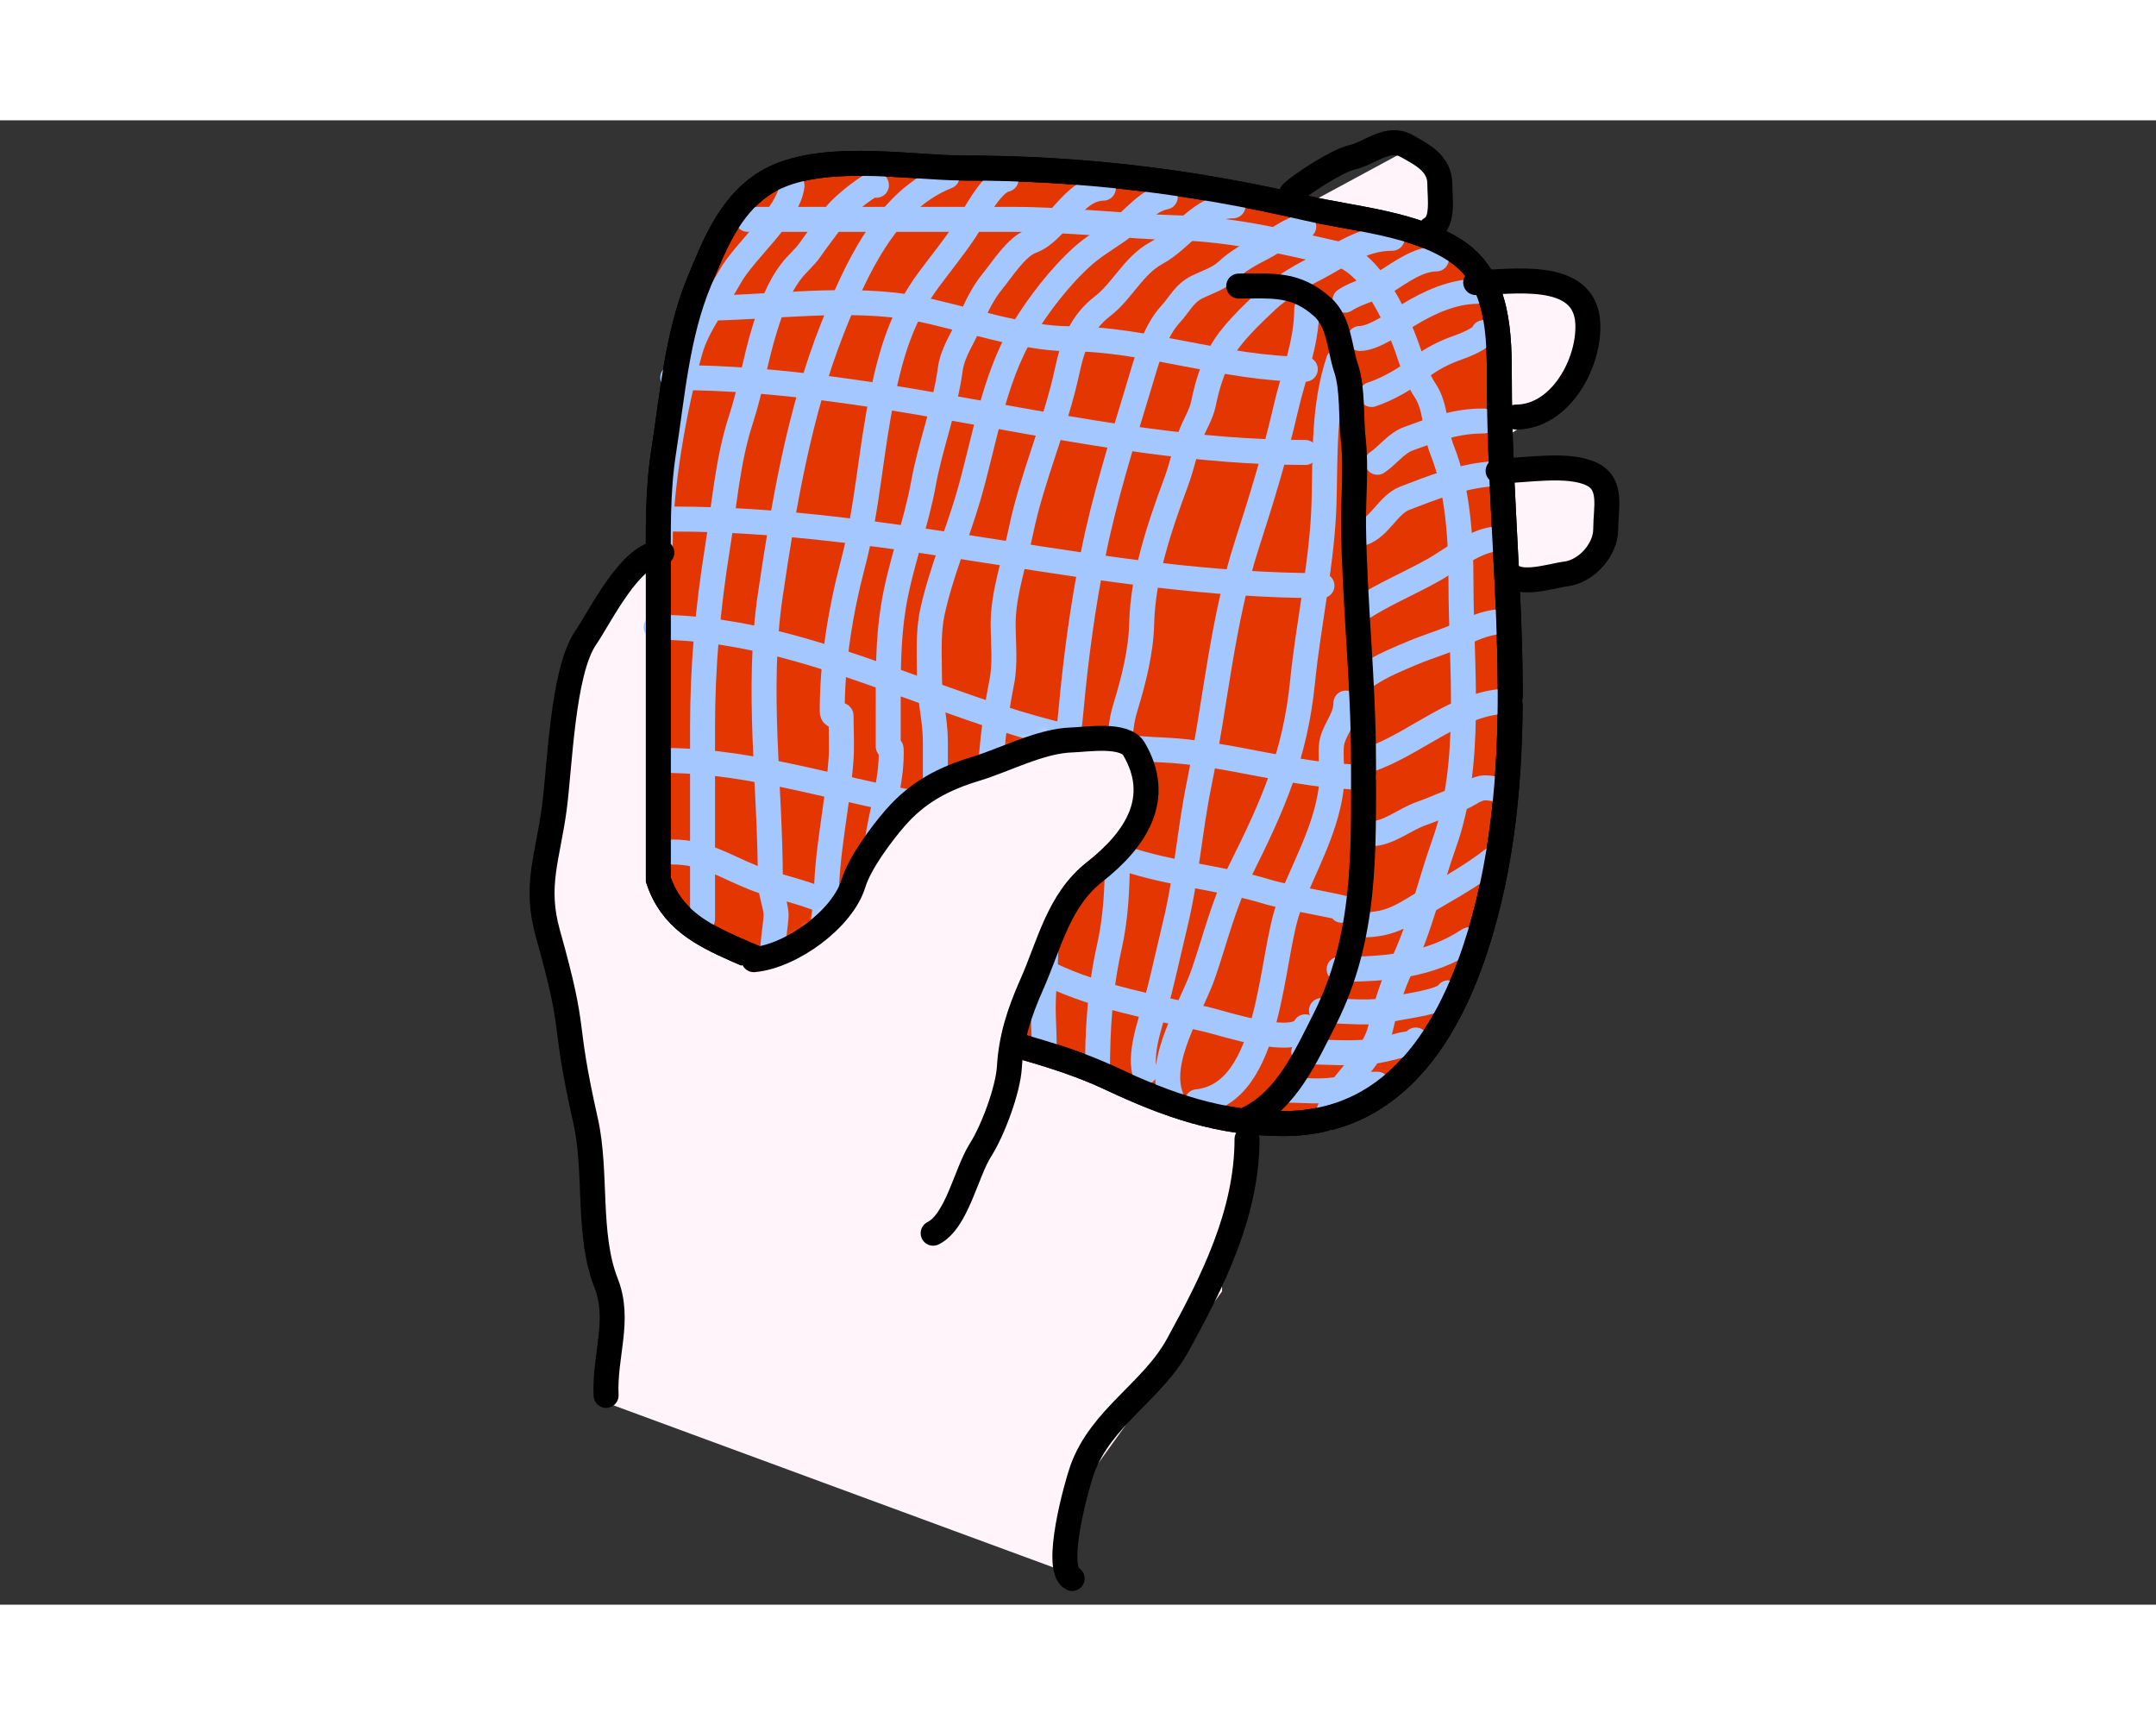 <svg aria-hidden="true" data-type="ugc" width="250" height="200" viewBox="0 0 276 190" xmlns="http://www.w3.org/2000/svg" data-bbox="-56.728 -7.946 262.716 205.84"><rect x="0" y="0" width="276" height="190" fill="#333333" stroke="none"/><path d="m80.253 57.72-7.459 10.656-2.13 15.45V99.81l7.99 54.343-2.13 9.59 60.736 22.376v-9.59l19.18-26.639v-8.524l6.926-18.114L194.8 57.72h3.941a8.9 8.9 0 0 0 7.247-3.73v-8.524H185.21l13.852-9.057 4.262-6.393v-7.992h-25.573l7.459-11.188V5.508l-4.262-2.131z" fill="#FFF4FA"></path><path d="M84.28 57.957v39.248c1.656 4.967 5.449 6.952 9.874 8.919 8.173 3.632 17.197 6.259 25.8 9.237 7.495 2.594 14.963 3.856 22.261 7.29 7.278 3.425 13.974 5.769 22.013 5.769 15.123 0 22.184-13.025 25.765-26.154 6.126-22.464 1.946-45.944 1.946-68.906 0-5.83-.038-12.762-5.238-16.421-5.353-3.768-13.399-4.283-19.606-5.734-14.464-3.38-28.75-5.096-43.602-5.096-7.321 0-19.419-2.328-25.977 2.194-4.227 2.915-6.08 7.698-7.998 12.316-2.853 6.87-3.433 14.57-4.566 21.836-.807 5.18-.672 10.264-.672 15.502Z" fill="#E43600" stroke="#000" stroke-width="3.197" stroke-linecap="round"></path><path fill="none" d="M89.936 102.255V77.689c0-7.708.663-15.188 1.887-22.804.873-5.43 1.306-11.326 3.018-16.559 1.25-3.819 1.866-7.784 3.06-11.633.82-2.638 1.738-5.237 3.438-7.44.714-.926 1.692-1.71 2.347-2.663 1.037-1.508 2.189-2.92 3.228-4.422.863-1.246 5.282-4.762 5.282-3.857" stroke="#A5C7FF" stroke-width="3.197" stroke-linecap="round"></path><path fill="none" d="M121.251 7.178c-7.796 3.062-11.777 12.134-14.631 19.325-4.336 10.927-6.297 22.714-8.006 34.249-1.81 12.212 0 24.397 0 36.597 0 1.398.577 2.743.733 4.15.12 1.074-1.087 6.533 0 7.077" stroke="#A5C7FF" stroke-width="3.197" stroke-linecap="round"></path><path fill="none" d="M128.797 7.555c-2.021.404-4.247 5.05-5.24 6.54-1.429 2.144-3.116 4.219-4.653 6.287-3.387 4.56-4.785 9.235-5.953 14.798-1.501 7.154-1.896 14.52-3.773 21.631-1.591 6.03-2.641 12.511-2.641 18.801 0 1.073 1.132.267 1.132.608 0 1.927.133 3.908-.021 5.827-.469 5.866-1.865 11.743-1.865 17.67 0 .402-.475 2.648-.294 2.829.967.967.671 2.481.671 4.025 0 1.82.121 2.021-.671 3.603" stroke="#A5C7FF" stroke-width="3.197" stroke-linecap="round"></path><path fill="none" d="M141.247 8.686c-3.79 0-5.895 5.58-9.223 6.79-1.892.689-3.676 3.546-4.925 5.073-1.225 1.497-2.1 3.245-2.83 5.03-.846 2.069-2.318 4.026-2.62 6.288-.649 4.871-2.532 9.683-3.417 14.547-.97 5.34-2.981 10.456-3.856 15.804-.717 4.383-.671 8.729-.671 13.163v4.758c0 .164.371.15.377.314.135 3.634-1.027 7.357-1.635 10.9-1.213 7.072.001 12.712.001 19.886" stroke="#A5C7FF" stroke-width="3.197" stroke-linecap="round"></path><path fill="none" d="M149.17 9.816c-2.382.454-4.112 2.986-6.037 4.318-1.467 1.016-3.229 2.083-4.548 3.27-2.907 2.617-5.708 6.258-7.713 9.6-3.752 6.252-4.921 14.502-6.959 21.38-1.436 4.845-3.477 9.607-4.548 14.546-.594 2.739-.378 5.597-.378 8.384s.755 5.378.755 8.216v5.366c0 .87-.945 4.169-.294 4.82 1.544 1.545-.407 8.457-.461 10.942-.089 4.091-1.132 8.033-1.132 12.157" stroke="#A5C7FF" stroke-width="3.197" stroke-linecap="round"></path><path fill="none" d="M157.846 10.95c-4.093 0-6.462 4.219-9.809 6.036-2.955 1.604-4.333 4.836-6.875 6.79-2.723 2.096-3.822 4.902-4.527 8.217-1.487 6.989-4.503 13.603-5.953 20.625-.784 3.796-2.264 7.95-2.264 11.822 0 2.395.3 5.055-.167 7.42-1.26 6.37-1.719 12.48-1.719 18.99 0 2.782-.677 5.467-.755 8.174-.083 2.915 0 5.846 0 8.761v8.804" stroke="#A5C7FF" stroke-width="3.197" stroke-linecap="round"></path><path fill="none" d="M166.903 13.59c-1.842.335-3.636 1.902-5.282 2.725-1.54.77-3.28 1.756-4.528 2.934-1.075 1.016-2.466 1.42-3.773 2.054-1.75.85-2.259 2.204-3.479 3.521-2.154 2.327-3.163 6.315-4.066 9.307-2.14 7.086-4.392 14.2-5.848 21.484-1.306 6.527-2.205 13.167-2.809 19.807-.675 7.425-2.567 14.682-3.018 22.134-.265 4.364-.088 8.652-.419 12.954-.297 3.851-.001 4.75-.001 8.721" stroke="#A5C7FF" stroke-width="3.197" stroke-linecap="round"></path><path fill="none" d="M178.221 15.102c-4.038 0-6.756 2.35-10.187 4.066-1.763.881-4.402 2.511-5.827 3.857-1.945 1.837-4.702 4.415-5.953 6.79-1.051 1.997-1.734 4.165-2.18 6.393-.296 1.48-1.162 2.748-1.676 4.15-.705 1.922-1.094 3.933-1.803 5.849-2.139 5.784-4.3 12.058-4.444 18.235-.081 3.508-1.031 7.26-2.054 10.606-.904 2.96-.674 5.024-.88 7.88-.558 7.738.506 15.293-1.216 22.931-1.193 5.295-1.509 10.608-1.509 16.014" stroke="#A5C7FF" stroke-width="3.197" stroke-linecap="round"></path><path fill="none" d="M183.879 17.742c-2.27 0-4.497 1.655-6.33 2.809-1.671 1.052-3.8 1.43-5.365 2.473m16.978-1.134c-3.135 0-6.203 1.398-8.867 3.019-1.526.929-4.41 3.018-6.225 3.018m15.845-.753c-.086.69-2.573 1.674-3.186 1.886-1.911.662-3.502 1.492-5.114 2.725-1.776 1.358-3.906 2.601-6.037 3.312m14.338 3.391c-3.61 0-6.223 1.036-9.6 2.264-1.596.58-2.649 2.13-3.982 3.018m14.337 1.511c-3.845.35-7.343 1.75-10.857 3.102-2.075.799-3.211 3.725-5.366 4.444m17.355.757c-2.74 0-5.926 2.637-8.28 3.961-3.053 1.718-6.578 3.177-9.453 5.094m18.487 1.505c-1.823 0-3.661.72-5.282 1.51-2.083 1.014-4.219 1.59-6.33 2.473-1.902.796-4.009 1.653-5.743 2.809m18.111 3.398c-6.663 0-12.09 5.539-18.11 7.546m16.976 3.772c-.708 0-1.391-.224-2.096-.21-1.144.022-2.141.961-3.186 1.342-1.677.61-3.311 1.389-4.989 1.97-2.034.704-4.193 2.557-6.33 2.557m-1.885 11.697c2.891 0 4.457-.351 6.98-1.887 3.684-2.242 7.369-4.084 10.753-6.79m-19.996 14.336c5.881 0 11.57-.419 16.6-3.772m-18.864 9.054c2.885 0 6.276.511 9.076-.188 1.32-.331 6.569-.919 7.147-2.075m-18.487 7.546c2.824 0 5.832.29 8.636-.021 1.021-.114 2.719-.518 3.731-.818.613-.181 1.717-.163 1.97-.67m-16.601 6.412c2.239 0 4.816.332 7-.188 1.676-.399 2.948-.566 4.695-.566m-9.053-99.227c0 4.418-1.702 8.469-2.683 12.744-1.355 5.901-3.083 11.554-4.947 17.313-3.245 10.024-4.044 20.472-6.141 30.728-1.217 5.949-1.62 11.977-3.04 17.858-.697 2.888-1.334 5.797-2.054 8.678-.738 2.953-2.622 7.45-1.886 10.396m3.373 3.104c-1.777-4.825 2.609-11.282 4.147-15.756 1.535-4.465 2.587-8.906 4.716-13.165 4.191-8.382 7.042-14.808 7.982-24.205.745-7.45 2.533-15.377 2.747-22.857.178-6.243-.106-12.329 1.866-18.244m-18.114 94.878c9.673-.968 9.292-18.617 11.791-25.115 1.873-4.87 4.586-9.452 5.339-14.72.262-1.835-.051-3.75.051-5.598.113-2.026 1.866-3.447 1.866-5.597M101.389 8.355c-.419 3.768-6.064 8.303-7.93 11.662-1.652 2.974-4.166 6.184-5.08 9.381-2.027 7.098-3.86 17.513-3.86 24.835" stroke="#A5C7FF" stroke-width="3.197" stroke-linecap="round"></path><path fill="none" d="M86.118 93.658c4.158 0 6.7 1.862 10.389 3.315 3.331 1.312 6.996 1.841 10.225 3.563 8.515 4.54 18.958 4.613 27.648 8.783 6.258 3.003 13.423 4.184 20.205 5.8 2.221.53 11.21 3.556 12.515.912M85.053 81.938c11.851 0 23.141 4.203 34.757 5.901 8.447 1.235 17.259 4.6 25.414 7.05 5.646 1.695 11.482 2.18 16.984 3.851 3.138.953 12.834 2.377 9.551 2.377M83.986 64.889c22.464 0 42.351 14.851 64.59 15.692 8.672.328 17.451 3.488 25.982 3.488m-88.44-33.032c28.605 0 54.891 8.525 83.113 8.525M86.118 32.924c27.812 0 53.739 9.59 80.982 9.59M89.314 24.059c9.024 0 19.582-1.705 28.426.108 5.822 1.194 13.275 3.79 19.11 3.79 9.844 0 19.982 3.9 30.25 3.9" stroke="#A5C7FF" stroke-width="3.197" stroke-linecap="round"></path><path fill="none" d="M95.708 12.678h33.842c7.275 0 14.321.898 21.487 1.096 6.866.189 13.573 1.829 20.144 3.318 4.583 1.04 7.963 8.966 9.281 13 .458 1.402 1.145 3.275 1.969 4.475 1.451 2.114 1.239 5.298 2.179 7.642 2.054 5.122 2.417 11.501 2.417 17.018 0 10.823 1.539 22.992-2.149 33.337-1.939 5.442-3.003 10.694-5.58 15.953-.96 1.958-2.035 5.294-2.507 7.458-1.049 4.816-5.786 7.018-6.953 11.782" stroke="#A5C7FF" stroke-width="3.197" stroke-linecap="round"></path><path fill="none" d="M84.28 57.957v39.248c1.656 4.967 5.449 6.952 9.874 8.919 8.173 3.632 17.197 6.259 25.8 9.237 7.495 2.594 14.963 3.856 22.261 7.29 7.278 3.425 13.974 5.769 22.013 5.769 15.123 0 22.184-13.025 25.765-26.154 6.126-22.464 1.946-45.944 1.946-68.906 0-5.83-.038-12.762-5.238-16.421-5.353-3.768-13.399-4.283-19.606-5.734-14.464-3.38-28.75-5.096-43.602-5.096-7.321 0-19.419-2.328-25.977 2.194-4.227 2.915-6.08 7.698-7.998 12.316-2.853 6.87-3.433 14.57-4.566 21.836-.807 5.18-.672 10.264-.672 15.502Z" stroke="#000" stroke-width="3.197" stroke-linecap="round"></path><path fill="none" d="M158.573 21.215c4.448 0 7.294-.384 10.723 2.677 2.164 1.933 2.172 5.303 3.018 7.822.89 2.649.61 6.367.923 9.16.407 3.636-.017 7.482.035 11.133.144 10.003 1.278 19.952 1.278 30.017 0 11.642.385 22.42-4.97 33.047-2.412 4.786-4.888 10.282-9.729 12.683" stroke="#000" stroke-width="3.197" stroke-linecap="round"></path><mask fill="none" id="a" style="mask-type:alpha" maskUnits="userSpaceOnUse" x="99" y="52" width="94" height="80"><path d="M134.598 80.102s-11.188 3.196-21.844 11.72c1.656 4.968-10.657 15.451-12.255 15.451 8.173 3.633 10.565 6.179 19.168 9.157 7.494 2.594 14.962 3.856 22.261 7.29 7.278 3.425 13.974 5.769 22.013 5.769 15.122 0 22.184-13.025 25.764-26.154 6.127-22.464-19.944-26.91-19.944-49.872-2.853 6.869-15.983 13.852-15.983 26.639 0-4.795-19.18 0-19.18 0Z" fill="#FFE7F4" stroke="#000" stroke-width="3.197" stroke-linecap="round"></path></mask><g mask="url(#a)"><path d="m-27.003 134.517-29.725 26.184 66.722 37.193 11.01-9.509 41.421-19.65 41.561-16.035 31.475-48.439 1.598-14.385-3.729-14.385-6.394-2.663-9.057 7.458-11.188 19.18-12.254 9.057-10.96 2.488-10.545-.171-3.178-4.119 3.821-12.224 30.323-34.262 9.719 3.009 17.098 9.584 8.687-6.394 1.969-6.926-8.041-13.313-19.713-9.596-19.18-2.131 37.975-15.335V5.163L120.743.75l-4.194-8.01-6.484-.686L85.379.749 73.857 2.17l-18.73 13.035L8.354 69.123z" fill="#FFF4FA"></path></g><path d="m107.958 101.41-13.32 6.926 20.246 36.229 6.393-2.664 7.459-21.844 7.992-20.246 10.123-12.786-1.599-5.86-3.729-2.132-24.508 7.992z" fill="#FFF4FA"></path><path fill="none" d="M77.588 163.213c-.234-5.157 1.874-9.628 0-14.385-2.45-6.22-1.146-14.189-2.617-20.725-3.13-13.915-.989-10.333-4.84-24.029-1.717-6.103-.021-9.703.82-15.965.734-5.477 1.049-17.53 4.02-21.862 1.888-2.75 5.772-10.906 9.759-10.906m80.645-46.056c1.394-1.254 5.854-4.139 7.749-4.56 2.187-.486 4.533-2.775 6.888-1.467 1.993 1.107 4.305 2.245 4.305 4.88 0 1.73.532 4.9-1.148 5.74m5.74 6.887c4.454 0 13.965-1.765 14.35 5.166.28 5.043-3.459 12.054-9.184 12.054m-2.296 6.888c3.386 0 8.976-1.092 12.054.447 2.614 1.306 1.722 4.31 1.722 7.015 0 2.613-2.44 5.42-5.166 5.74-1.756.207-6.642 1.887-7.462-.574m-96.43 49.937c4.844-.441 11.384-5.233 12.755-9.758.784-2.588 3.544-6.3 5.325-8.355 2.9-3.346 6.189-5.053 10.332-6.314 3.872-1.178 8.283-3.583 12.341-3.7 1.833-.051 6.726-.862 7.909 1.149 3.694 6.28.317 11.545-5.039 15.753-4.621 3.63-5.78 9.305-8.036 14.382-1.586 3.569-2.647 6.831-2.87 10.619-.166 2.823-2.07 8.027-3.699 10.587-1.842 2.895-3.011 9.127-6.059 10.65m40.18-12.052c0 9.48-4.363 18.187-8.865 26.372-3.287 5.976-9.854 9.279-12.246 15.976-.648 1.816-3.72 12.681-1.275 13.904" stroke="#000" stroke-width="3.197" stroke-linecap="round"></path></svg>